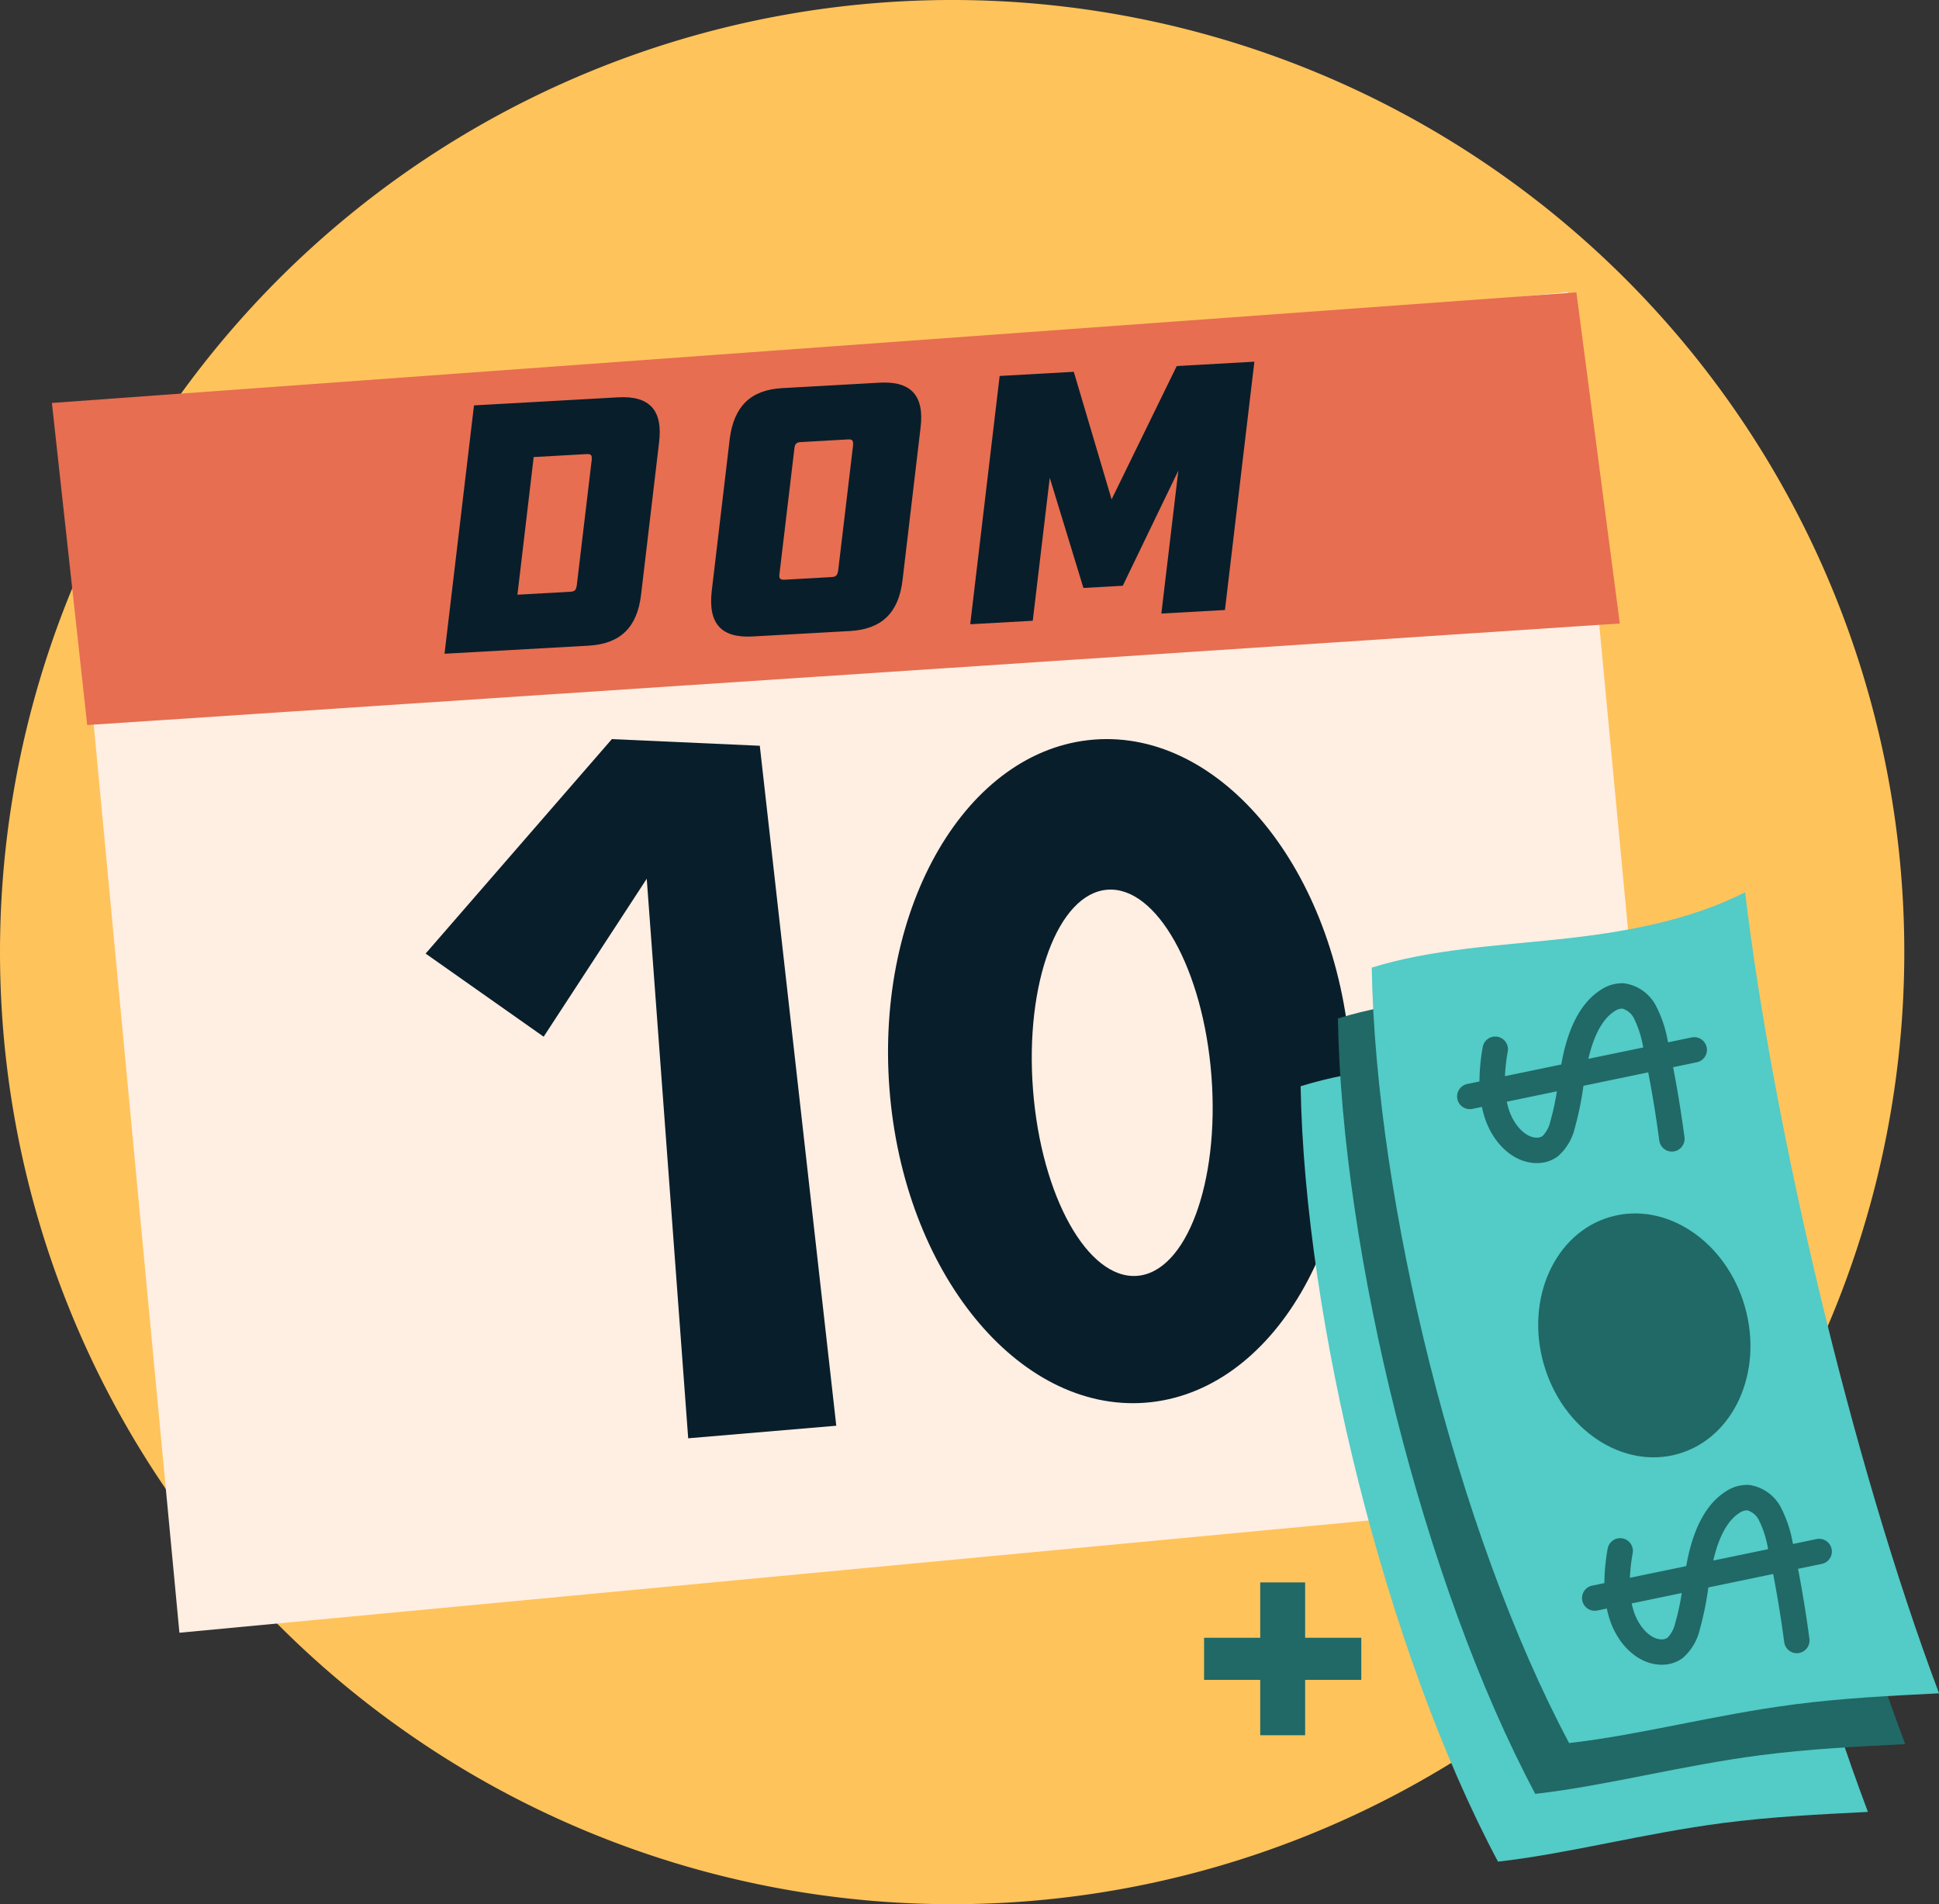 <svg xmlns="http://www.w3.org/2000/svg" xmlns:xlink="http://www.w3.org/1999/xlink" width="183.5" height="180.217" viewBox="0 0 183.5 180.217">
  <rect x="0" y="0" width="183.5" height="180.217" fill="#333333" stroke="none"/>
  <defs>
    <clipPath id="clip-path">
      <rect id="Rectángulo_4" data-name="Rectángulo 4" width="183.5" height="180.217" fill="none"/>
    </clipPath>
  </defs>
  <g id="Grupo_7" data-name="Grupo 7" transform="translate(0 -0.005)">
    <g id="Grupo_7-2" data-name="Grupo 7" transform="translate(0 0.005)" clip-path="url(#clip-path)">
      <path id="Trazado_4" data-name="Trazado 4" d="M0,90.112a90.108,90.108,0,1,1,90.108,90.108A90.108,90.108,0,0,1,0,90.112" transform="translate(0 -0.004)" fill="#ffc35b"/>
      <rect id="Rectángulo_3" data-name="Rectángulo 3" width="142.677" height="113.925" transform="matrix(0.996, -0.094, 0.094, 0.996, 6.27, 41.055)" fill="#ffeee2"/>
      <path id="Trazado_5" data-name="Trazado 5" d="M28.4,170.478l3.342,30.483,145.04-9.612-4.109-31.338Z" transform="translate(-23.489 -132.342)" fill="#e76e51"/>
      <path id="Trazado_6" data-name="Trazado 6" d="M232.933,424.824l11.171,7.867,9.755-14.948,3.923,52.955,14.014-1.189-7.238-64.353-14-.629Z" transform="translate(-192.654 -334.576)" fill="#091e2b"/>
      <path id="Trazado_7" data-name="Trazado 7" d="M529.735,434.271c-1.335-17.33-12.178-30.626-24.219-29.7S484.8,420.3,486.133,437.631s12.178,30.626,24.219,29.7,20.718-15.728,19.383-33.058m-20.166,21.053c-4.663.359-9.073-7.53-9.851-17.622s2.372-18.564,7.035-18.923,9.073,7.53,9.851,17.622-2.372,18.564-7.035,18.923" transform="translate(-401.958 -334.577)" fill="#091e2b"/>
      <path id="Trazado_8" data-name="Trazado 8" d="M246.1,218.162l13.632-.764c2.993-.168,4.271,1.228,3.878,4.319l-1.7,14.371c-.361,3.089-1.975,4.647-4.967,4.814l-13.632.764ZM255.2,235.8c.465-.026.558-.165.631-.636l1.406-11.819c.041-.469-.034-.6-.5-.572l-4.988.279-1.538,13.027Z" transform="translate(-201.243 -179.795)" fill="#091e2b"/>
      <path id="Trazado_9" data-name="Trazado 9" d="M389.238,229.087l1.7-14.371c.394-3.09,1.975-4.647,4.967-4.814l9.21-.516c2.992-.168,4.271,1.228,3.877,4.319l-1.7,14.37c-.361,3.089-1.975,4.647-4.967,4.814l-9.21.516c-2.992.168-4.238-1.23-3.877-4.319m6.912-1.054,4.422-.248c.432-.024.558-.165.632-.636l1.406-11.819c.04-.469-.067-.6-.5-.572l-4.422.248c-.432.024-.591.166-.632.635l-1.406,11.819c-.074.471.067.6.5.573" transform="translate(-321.88 -173.169)" fill="#091e2b"/>
      <path id="Trazado_10" data-name="Trazado 10" d="M533.763,199.311l7.016-.393,3.578,12.074,6.164-12.619,7.348-.412-2.786,23.5-6.018.337,1.61-13.532-5.26,10.9-3.724.209-3.186-10.428-1.61,13.532-5.918.331Z" transform="translate(-439.159 -163.73)" fill="#091e2b"/>
      <path id="Trazado_11" data-name="Trazado 11" d="M673.837,871.315h-5.314v-5.239h-4.25v5.239h-5.314V875.3h5.314v5.239h4.25V875.3h5.314Z" transform="translate(-545.01 -716.314)" fill="#206966"/>
      <path id="Trazado_12" data-name="Trazado 12" d="M711.795,560.4c5.618-1.744,11.774-2.054,17.773-2.692s12.186-1.712,17.562-4.44c2.648,22.21,10.134,53.964,18.353,75.812-4.584.23-9.177.461-13.707,1.05-3.679.478-7.3,1.188-10.914,1.9-3.476.683-6.953,1.366-10.387,1.757-10.641-19.968-18.3-51.277-18.679-73.386" transform="translate(-588.71 -457.598)" fill="#53cbc6"/>
      <path id="Trazado_13" data-name="Trazado 13" d="M732.2,523.292c5.618-1.744,11.774-2.054,17.773-2.692s12.186-1.712,17.562-4.44c2.648,22.21,10.135,53.964,18.353,75.812-4.584.23-9.177.461-13.708,1.05-3.678.478-7.3,1.188-10.914,1.9-3.476.683-6.953,1.366-10.387,1.757-10.641-19.968-18.3-51.277-18.679-73.386" transform="translate(-605.586 -426.905)" fill="#206966"/>
      <path id="Trazado_14" data-name="Trazado 14" d="M750.7,495.482c5.618-1.744,11.774-2.054,17.773-2.692s12.186-1.712,17.562-4.44c2.648,22.21,10.134,53.964,18.353,75.812-4.584.23-9.177.461-13.707,1.05-3.679.478-7.3,1.188-10.914,1.9-3.476.683-6.953,1.366-10.387,1.757-10.641-19.968-18.3-51.277-18.679-73.386" transform="translate(-620.885 -403.904)" fill="#53cbc6"/>
      <path id="Trazado_15" data-name="Trazado 15" d="M821.046,544.191a1.2,1.2,0,0,0-1.421-.933l-2.233.463c-.006-.027-.011-.054-.017-.081a11.7,11.7,0,0,0-1.066-3.253,4.017,4.017,0,0,0-3.105-2.256,3.639,3.639,0,0,0-2.211.647c-1.668,1.075-2.848,3.11-3.506,6.047-.074.33-.14.662-.2.993l-5.329,1.106a17.575,17.575,0,0,1,.265-2.34,1.2,1.2,0,0,0-2.368-.417,18.872,18.872,0,0,0-.31,3.257l-1.158.24a1.2,1.2,0,1,0,.489,2.354l.9-.187c.065.312.141.615.233.908.8,2.576,2.754,4.348,4.85,4.409l.113,0a3.275,3.275,0,0,0,1.984-.632,5.108,5.108,0,0,0,1.611-2.68,30.027,30.027,0,0,0,.808-3.934l.011-.067,6.131-1.273c.41,2.135.761,4.3,1.046,6.451a1.2,1.2,0,0,0,2.384-.315c-.293-2.213-.654-4.431-1.075-6.624l2.243-.466a1.2,1.2,0,0,0,.933-1.421m-14.783,6.959a2.923,2.923,0,0,1-.747,1.444.949.949,0,0,1-.587.153c-1.038-.03-2.142-1.176-2.625-2.723-.068-.218-.125-.445-.174-.68l4.736-.983a22.362,22.362,0,0,1-.6,2.788m3.585-5.863c.643-2.817,1.684-3.995,2.447-4.487a1.376,1.376,0,0,1,.758-.268,1.793,1.793,0,0,1,1.151,1.018,9.644,9.644,0,0,1,.82,2.6l.013.063Z" transform="translate(-659.534 -445.073)" fill="#206966"/>
      <path id="Trazado_16" data-name="Trazado 16" d="M889.414,818.738a1.2,1.2,0,0,0-1.421-.933l-2.233.463-.017-.081a11.709,11.709,0,0,0-1.066-3.253,4.017,4.017,0,0,0-3.105-2.256,3.639,3.639,0,0,0-2.21.647c-1.668,1.075-2.848,3.11-3.506,6.047-.074.33-.14.662-.2.993l-5.329,1.106a17.575,17.575,0,0,1,.265-2.34,1.2,1.2,0,0,0-2.368-.417,18.873,18.873,0,0,0-.31,3.257l-1.158.24a1.2,1.2,0,1,0,.489,2.354l.9-.187c.065.312.141.615.233.908.8,2.576,2.754,4.348,4.85,4.409l.113,0a3.275,3.275,0,0,0,1.984-.632,5.108,5.108,0,0,0,1.611-2.68,30.025,30.025,0,0,0,.808-3.934l.011-.067,6.131-1.273c.41,2.135.761,4.3,1.046,6.451a1.2,1.2,0,0,0,2.384-.315c-.293-2.213-.653-4.431-1.075-6.624l2.243-.466a1.2,1.2,0,0,0,.933-1.421M874.631,825.7a2.923,2.923,0,0,1-.747,1.444.949.949,0,0,1-.587.153c-1.038-.03-2.142-1.176-2.625-2.723-.068-.218-.125-.445-.174-.68l4.736-.983a22.352,22.352,0,0,1-.6,2.788m3.585-5.863c.643-2.817,1.684-4,2.447-4.487a1.376,1.376,0,0,1,.758-.268,1.793,1.793,0,0,1,1.151,1.018,9.642,9.642,0,0,1,.82,2.6l.013.063Z" transform="translate(-716.08 -672.145)" fill="#206966"/>
      <path id="Trazado_17" data-name="Trazado 17" d="M842.348,678.392c-1.774-6.193,1.048-12.434,6.3-13.94s10.955,2.293,12.729,8.486-1.048,12.434-6.3,13.939-10.955-2.293-12.729-8.486" transform="translate(-696.249 -549.282)" fill="#206966"/>
    </g>
  </g>
</svg>
